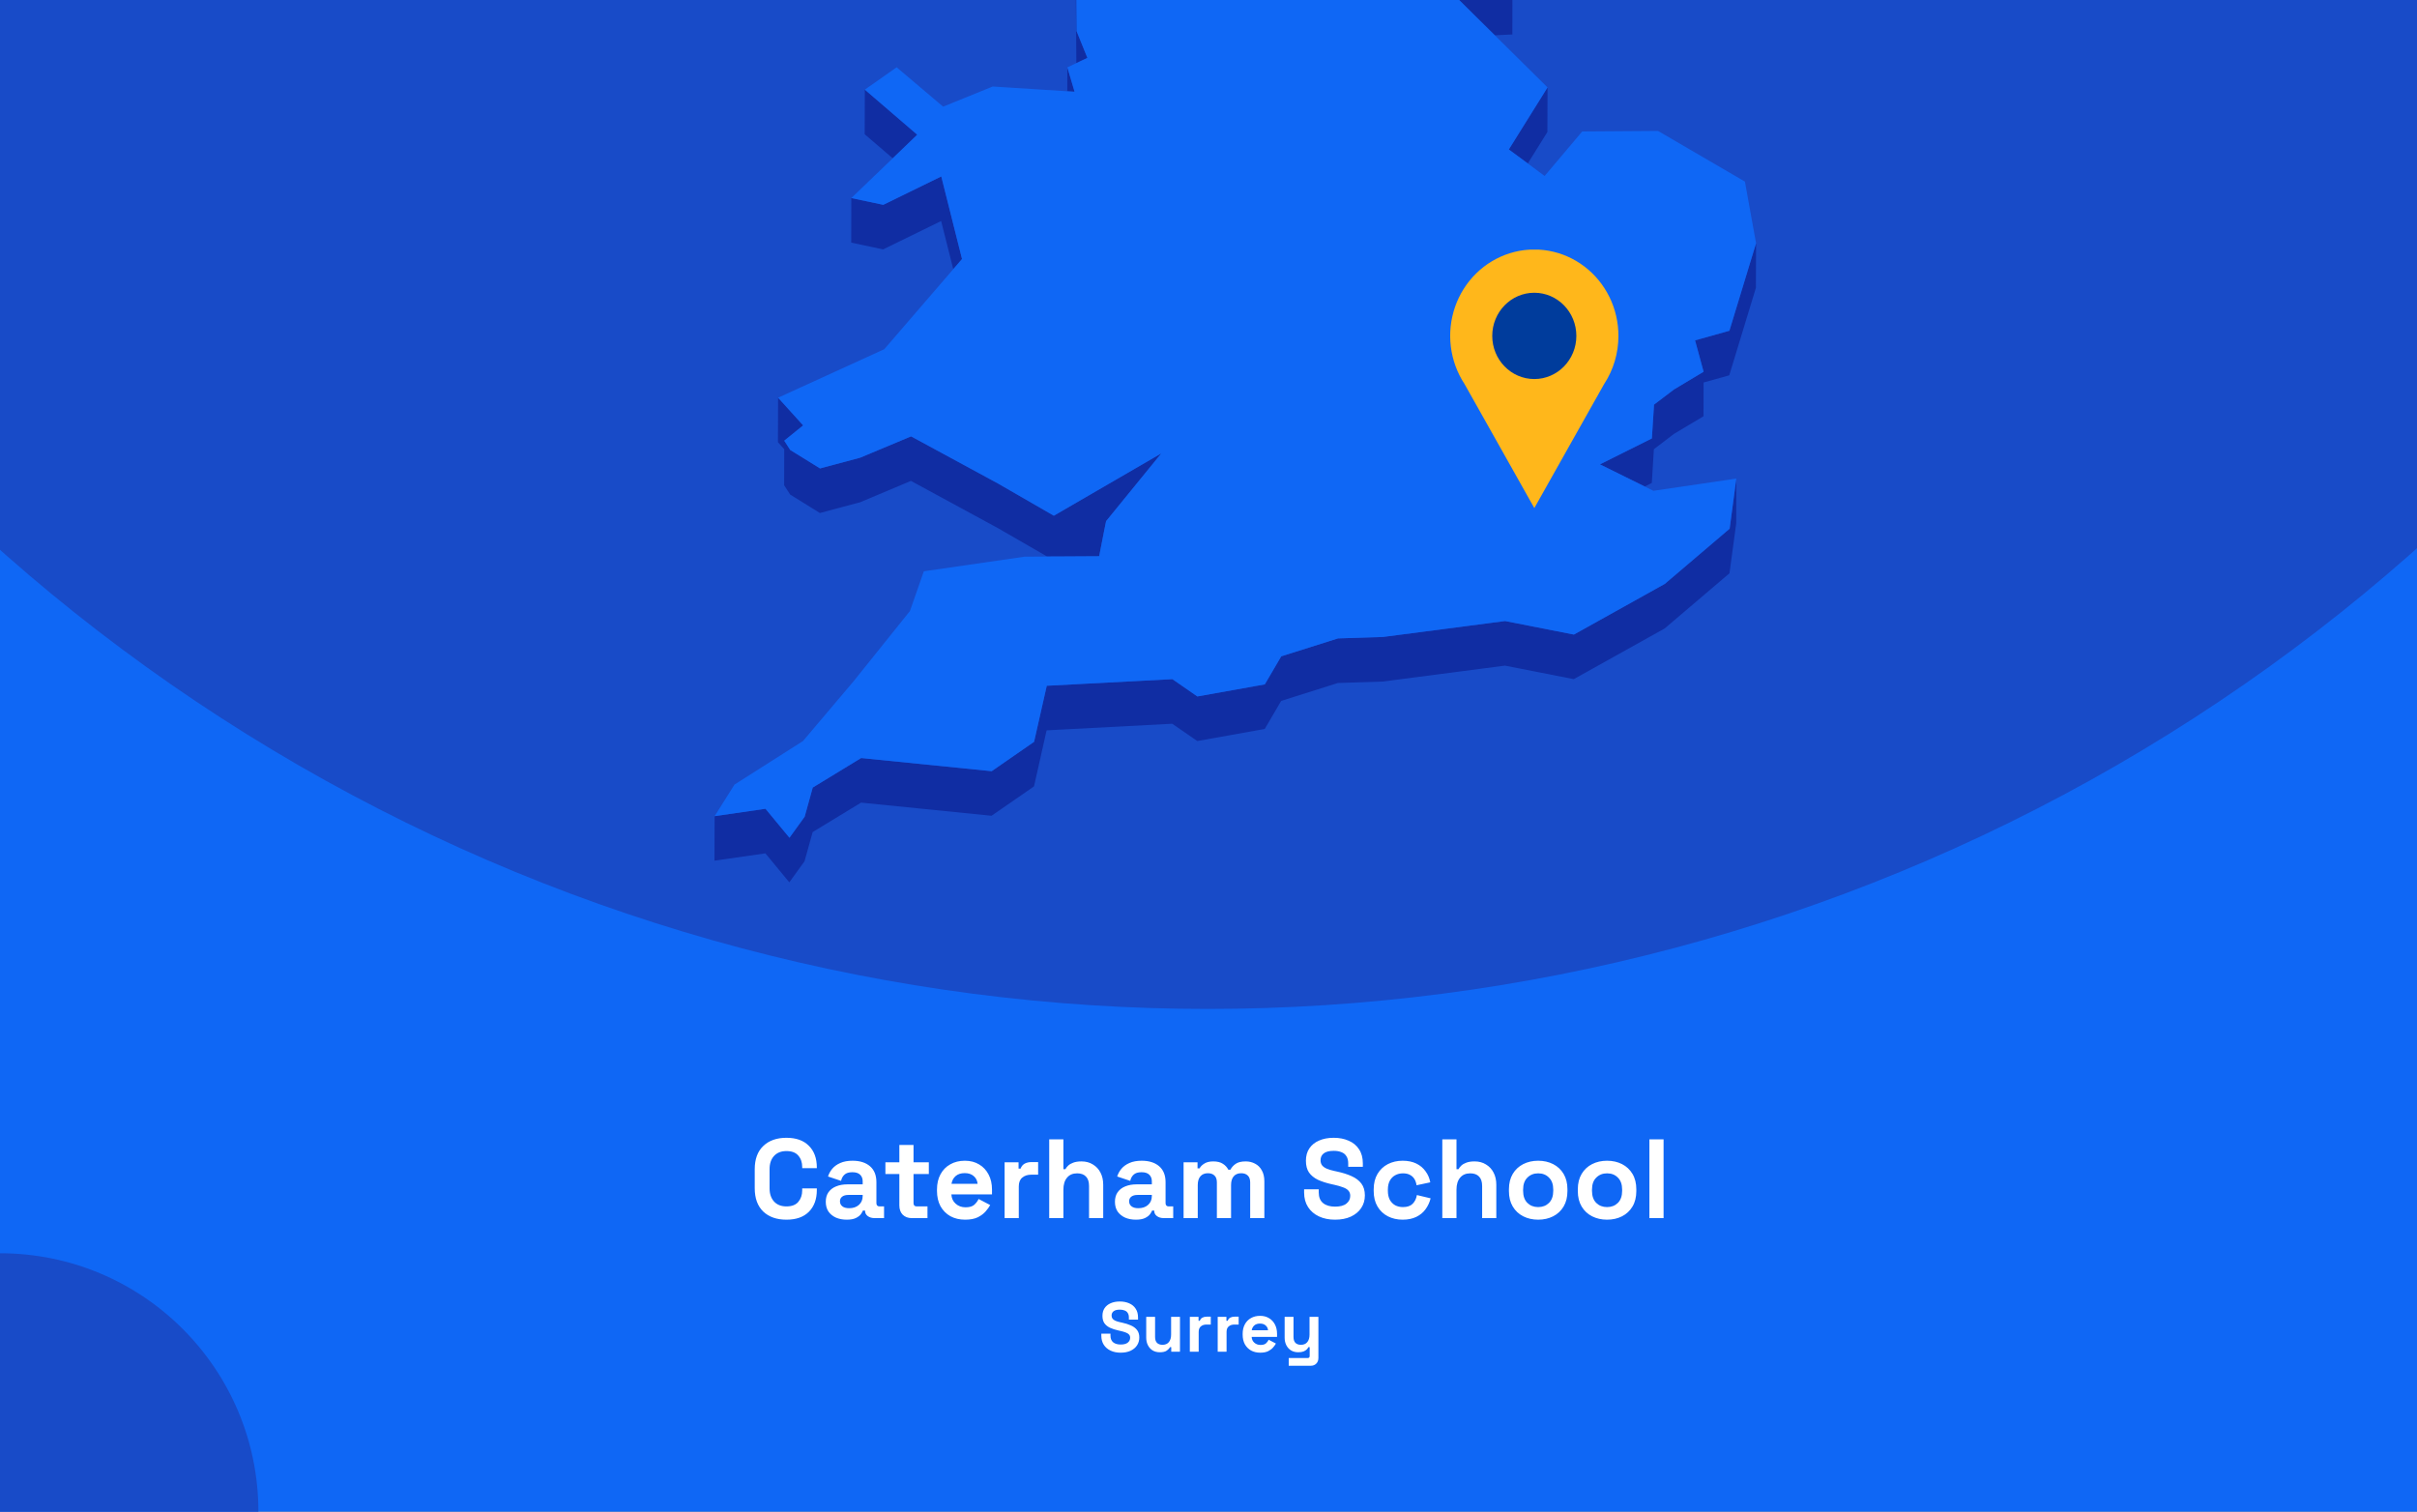 <?xml version="1.0" encoding="utf-8"?>
<svg xmlns="http://www.w3.org/2000/svg" fill="none" height="860" viewBox="0 0 1375 860" width="1375">
<rect x="0" y="0" width="1375" height="860" fill="#808080" stroke="none"/>
<g clip-path="url(#clip0_2688_44)">
<rect fill="#0F67F5" height="860" width="1375"/>
<circle cx="687" cy="-460" fill="#184BC8" r="1034"/>
<g clip-path="url(#clip1_2688_44)">
<path d="M850.396 20.084L860.361 19.603L860.405 -5.764L844.233 -5.021L815.867 -14.074L844.19 13.961L850.396 20.084Z" fill="#102DA3"/>
<path d="M599.119 -53.698L588.891 -72.198L569.748 -107.844L569.66 -82.476L588.804 -46.831L599.075 -28.33L612.144 -25.531L612.056 -0.601L612.319 35.919L612.362 35.876L618.613 32.945L612.45 17.725L612.144 -25.968L626.13 -47.924L599.119 -53.698Z" fill="#102DA3"/>
<path d="M611.316 52.189L607.208 38.324L607.164 51.926L611.316 52.189Z" fill="#102DA3"/>
<path d="M521.802 76.634L491.994 51.004L491.906 76.371L507.859 90.061L521.802 76.634Z" fill="#102DA3"/>
<path d="M869.143 92.994L880.289 75.106L880.376 49.738L858.348 85.034L869.143 92.994Z" fill="#102DA3"/>
<path d="M484.258 138.04L502.396 141.889L535.396 125.75L542.301 153.13L547.284 147.356L535.483 100.383L502.484 116.522L484.302 112.673L484.258 138.04Z" fill="#102DA3"/>
<path d="M983.835 188.167L964.297 193.634L969.149 211.479L952.365 221.538L940.958 230.198L939.734 249.442L910.188 264.182L935.669 276.778L939.69 274.766L940.87 255.566L952.278 246.862L969.105 236.802L969.149 217.602L983.747 213.534L998.914 163.762L999.001 138.395L983.835 188.167Z" fill="#102DA3"/>
<path d="M449.508 281.366L466.423 291.863L489.326 285.74L518.216 273.581L567.649 300.435L595.71 316.618L599.468 316.574H603.271L625.3 316.443L628.097 302.141L629.233 296.499L660.659 257.923L599.512 293.394L567.737 275.068L518.304 248.257L489.369 260.373L466.51 266.496L449.552 255.999L446.143 250.707L456.895 242.003L442.646 226.258L442.559 251.581L446.143 255.561L446.099 276.074L449.508 281.366Z" fill="#102DA3"/>
<path d="M947.075 332.189L895.369 361.012L856.207 353.314L786.8 362.367L761.187 363.198L728.887 373.389L719.534 389.353L681.159 396.22L666.954 386.379L595.492 390.14L588.28 422.024L564.154 438.732L489.895 431.253L462.359 448.048L457.77 464.624L449.116 476.608L435.479 460.119L406.544 464.318L406.457 489.642L435.435 485.487L449.028 501.976L457.682 489.992L462.315 473.372L489.851 456.62L564.066 464.099L588.236 447.392L595.404 415.508L666.866 411.746L681.115 421.587L719.49 414.72L728.843 398.757L761.1 388.566L786.712 387.735L856.12 378.681L895.282 386.379L946.988 357.556L983.877 326.153L987.723 297.637L987.767 272.27L983.964 300.786L947.075 332.189Z" fill="#102DA3"/>
<path d="M939.731 249.441L940.955 230.197L952.363 221.537L969.147 211.477L964.295 193.633L983.832 188.166L998.999 138.393L992.661 103.316L943.228 74.493L900.089 74.8L878.716 100.123L869.144 92.994L858.348 85.034L880.377 49.739L850.393 20.085L844.187 13.962L815.864 -14.074L844.23 -5.02L860.402 -5.764L788.197 -113.488L750.303 -126.259L717.348 -218.106L715.118 -242.642L637.8 -305.055L623.77 -300.638L605.981 -295.039L596.759 -292.153L579.887 -298.013L606.025 -318.745L642.345 -333.528L627.092 -347.174L616.558 -356.533L672.591 -441.077L677.137 -466.269L694.532 -486.257L661.315 -515.867L570.315 -511.274L545.752 -498.853L519.877 -485.776L548.593 -528.332L545.97 -530.3L531.634 -540.84L595.229 -606.14L593.131 -618.08L597.764 -634L574.162 -633.825L499.509 -605.527L492.647 -623.372L478.617 -605.396L470.4 -626.521L458.949 -623.153L437.182 -549.457L452.83 -529.688L437.139 -529.6L421.142 -529.469L408.073 -467.144L421.011 -449.999L417.864 -428.743L414.586 -406.874L379.008 -387.455L382.592 -356.358L380.144 -351.46L369.305 -329.766L381.455 -325.174L446.448 -382.6L449.202 -373.984L446.405 -369.479L429.84 -342.625L419.219 -325.436L423.415 -303.612L421.404 -288.173L411.264 -208.79L422.715 -208.878L437.794 -271.246L445.181 -274.614L464.806 -262.149L494.09 -227.247L484.518 -213.208L467.384 -187.971L463.538 -158.799L450.688 -158.711L474.29 -119.13L481.327 -123.11L483.862 -144.366L511.66 -123.328L530.411 -140.036L568.786 -150.883L604.407 -164.354L584.171 -131.376L569.747 -107.845L588.891 -72.2L599.119 -53.699L626.13 -47.926L612.144 -25.97L612.45 17.723L618.612 32.944L612.362 35.874L612.318 35.918L607.205 38.323L611.313 52.188L607.161 51.925L564.765 49.214L536.53 60.673L510.087 38.279L491.992 51.007L521.8 76.637L507.857 90.064L484.299 112.676L502.481 116.525L535.481 100.386L547.282 147.359L542.299 153.132L503.05 198.663L442.646 226.26L456.895 242.006L446.142 250.709L449.552 256.002L466.51 266.498L489.369 260.375L518.304 248.26L567.737 275.071L599.512 293.397L660.659 257.926L629.233 296.502L628.097 302.144L625.3 316.446L603.271 316.577H599.468L595.71 316.621L582.86 316.708L525.559 325.018L517.648 347.63L485.567 387.606L456.807 421.589L417.864 446.344L406.543 464.32L435.478 460.122L449.115 476.61L457.769 464.626L462.358 448.05L489.894 431.255L564.153 438.734L588.279 422.027L595.491 390.143L666.953 386.381L681.158 396.222L719.533 389.355L728.886 373.391L761.186 363.201L786.799 362.37L856.206 353.316L895.368 361.014L947.074 332.191L983.963 300.788L987.766 272.272L940.605 279.226L935.667 276.777L910.185 264.18L939.731 249.441Z" fill="#0F67F5"/>
</g>
<g clip-path="url(#clip2_2688_44)">
<path d="M920.699 191.106C920.707 183.429 918.961 175.856 915.601 168.996C912.241 162.137 907.36 156.181 901.35 151.608C895.34 147.034 888.369 143.971 880.996 142.663C873.623 141.355 866.054 141.839 858.897 144.077C851.739 146.315 845.193 150.243 839.783 155.547C834.374 160.851 830.251 167.383 827.747 174.618C825.244 181.853 824.428 189.589 825.366 197.206C826.304 204.823 828.969 212.109 833.148 218.477V218.477L853.008 253.76L872.856 289.056L892.716 253.76L912.551 218.527C917.878 210.428 920.716 200.877 920.699 191.106V191.106Z" fill="#FFB71B"/>
<path d="M872.843 215.64C886.055 215.64 896.765 204.65 896.765 191.093C896.765 177.537 886.055 166.547 872.843 166.547C859.632 166.547 848.922 177.537 848.922 191.093C848.922 204.65 859.632 215.64 872.843 215.64Z" fill="#003C9C"/>
</g>
<circle cx="147" cy="147" fill="#184BC8" r="147" transform="matrix(-1 0 0 1 147 713)"/>
<path d="M447.404 693.896C441.858 693.896 437.463 692.36 434.22 689.288C430.978 686.173 429.356 681.736 429.356 675.976V665.224C429.356 659.464 430.978 655.048 434.22 651.976C437.463 648.861 441.858 647.304 447.404 647.304C452.908 647.304 457.154 648.819 460.14 651.848C463.17 654.835 464.684 658.952 464.684 664.2V664.584H456.364V663.944C456.364 661.299 455.618 659.123 454.124 657.416C452.674 655.709 450.434 654.856 447.404 654.856C444.418 654.856 442.071 655.773 440.364 657.608C438.658 659.443 437.804 661.939 437.804 665.096V676.104C437.804 679.219 438.658 681.715 440.364 683.592C442.071 685.427 444.418 686.344 447.404 686.344C450.434 686.344 452.674 685.491 454.124 683.784C455.618 682.035 456.364 679.859 456.364 677.256V676.104H464.684V677C464.684 682.248 463.17 686.387 460.14 689.416C457.154 692.403 452.908 693.896 447.404 693.896ZM481.68 693.896C479.418 693.896 477.392 693.512 475.6 692.744C473.808 691.933 472.378 690.781 471.312 689.288C470.288 687.752 469.776 685.896 469.776 683.72C469.776 681.544 470.288 679.731 471.312 678.28C472.378 676.787 473.829 675.677 475.664 674.952C477.541 674.184 479.674 673.8 482.064 673.8H490.768V672.008C490.768 670.515 490.298 669.299 489.36 668.36C488.421 667.379 486.928 666.888 484.88 666.888C482.874 666.888 481.381 667.357 480.4 668.296C479.418 669.192 478.778 670.365 478.48 671.816L471.056 669.32C471.568 667.699 472.378 666.227 473.488 664.904C474.64 663.539 476.154 662.451 478.032 661.64C479.952 660.787 482.277 660.36 485.008 660.36C489.189 660.36 492.496 661.405 494.928 663.496C497.36 665.587 498.576 668.616 498.576 672.584V684.424C498.576 685.704 499.173 686.344 500.368 686.344H502.928V693H497.552C495.973 693 494.672 692.616 493.648 691.848C492.624 691.08 492.112 690.056 492.112 688.776V688.712H490.896C490.725 689.224 490.341 689.907 489.744 690.76C489.146 691.571 488.208 692.296 486.928 692.936C485.648 693.576 483.898 693.896 481.68 693.896ZM483.088 687.368C485.349 687.368 487.184 686.749 488.592 685.512C490.042 684.232 490.768 682.547 490.768 680.456V679.816H482.64C481.146 679.816 479.973 680.136 479.12 680.776C478.266 681.416 477.84 682.312 477.84 683.464C477.84 684.616 478.288 685.555 479.184 686.28C480.08 687.005 481.381 687.368 483.088 687.368ZM518.671 693C516.581 693 514.874 692.36 513.551 691.08C512.271 689.757 511.631 688.008 511.631 685.832V667.912H503.695V661.256H511.631V651.4H519.695V661.256H528.399V667.912H519.695V684.424C519.695 685.704 520.293 686.344 521.487 686.344H527.631V693H518.671ZM549.038 693.896C545.88 693.896 543.086 693.235 540.654 691.912C538.264 690.547 536.387 688.648 535.022 686.216C533.699 683.741 533.038 680.84 533.038 677.512V676.744C533.038 673.416 533.699 670.536 535.022 668.104C536.344 665.629 538.2 663.731 540.59 662.408C542.979 661.043 545.752 660.36 548.91 660.36C552.024 660.36 554.734 661.064 557.038 662.472C559.342 663.837 561.134 665.757 562.414 668.232C563.694 670.664 564.334 673.501 564.334 676.744V679.496H541.23C541.315 681.672 542.126 683.443 543.662 684.808C545.198 686.173 547.075 686.856 549.294 686.856C551.555 686.856 553.219 686.365 554.286 685.384C555.352 684.403 556.163 683.315 556.718 682.12L563.31 685.576C562.712 686.685 561.838 687.901 560.686 689.224C559.576 690.504 558.083 691.613 556.206 692.552C554.328 693.448 551.939 693.896 549.038 693.896ZM541.294 673.48H556.142C555.971 671.645 555.224 670.173 553.902 669.064C552.622 667.955 550.936 667.4 548.846 667.4C546.67 667.4 544.942 667.955 543.662 669.064C542.382 670.173 541.592 671.645 541.294 673.48ZM571.511 693V661.256H579.447V664.84H580.599C581.069 663.56 581.837 662.621 582.903 662.024C584.013 661.427 585.293 661.128 586.743 661.128H590.583V668.296H586.615C584.567 668.296 582.882 668.851 581.559 669.96C580.237 671.027 579.575 672.691 579.575 674.952V693H571.511ZM596.886 693V648.2H604.95V665.16H606.102C606.444 664.477 606.977 663.795 607.702 663.112C608.428 662.429 609.388 661.875 610.582 661.448C611.82 660.979 613.377 660.744 615.254 660.744C617.729 660.744 619.884 661.32 621.718 662.472C623.596 663.581 625.046 665.139 626.07 667.144C627.094 669.107 627.606 671.411 627.606 674.056V693H619.542V674.696C619.542 672.307 618.945 670.515 617.75 669.32C616.598 668.125 614.934 667.528 612.758 667.528C610.284 667.528 608.364 668.36 606.998 670.024C605.633 671.645 604.95 673.928 604.95 676.872V693H596.886ZM646.18 693.896C643.918 693.896 641.892 693.512 640.1 692.744C638.308 691.933 636.878 690.781 635.812 689.288C634.788 687.752 634.276 685.896 634.276 683.72C634.276 681.544 634.788 679.731 635.812 678.28C636.878 676.787 638.329 675.677 640.164 674.952C642.041 674.184 644.174 673.8 646.564 673.8H655.268V672.008C655.268 670.515 654.798 669.299 653.86 668.36C652.921 667.379 651.428 666.888 649.38 666.888C647.374 666.888 645.881 667.357 644.9 668.296C643.918 669.192 643.278 670.365 642.98 671.816L635.556 669.32C636.068 667.699 636.878 666.227 637.988 664.904C639.14 663.539 640.654 662.451 642.532 661.64C644.452 660.787 646.777 660.36 649.508 660.36C653.689 660.36 656.996 661.405 659.428 663.496C661.86 665.587 663.076 668.616 663.076 672.584V684.424C663.076 685.704 663.673 686.344 664.868 686.344H667.428V693H662.052C660.473 693 659.172 692.616 658.148 691.848C657.124 691.08 656.612 690.056 656.612 688.776V688.712H655.396C655.225 689.224 654.841 689.907 654.244 690.76C653.646 691.571 652.708 692.296 651.428 692.936C650.148 693.576 648.398 693.896 646.18 693.896ZM647.588 687.368C649.849 687.368 651.684 686.749 653.092 685.512C654.542 684.232 655.268 682.547 655.268 680.456V679.816H647.14C645.646 679.816 644.473 680.136 643.62 680.776C642.766 681.416 642.34 682.312 642.34 683.464C642.34 684.616 642.788 685.555 643.684 686.28C644.58 687.005 645.881 687.368 647.588 687.368ZM673.324 693V661.256H681.26V664.712H682.412C682.966 663.645 683.884 662.728 685.164 661.96C686.444 661.149 688.129 660.744 690.22 660.744C692.481 660.744 694.294 661.192 695.66 662.088C697.025 662.941 698.07 664.072 698.796 665.48H699.948C700.673 664.115 701.697 662.984 703.02 662.088C704.342 661.192 706.22 660.744 708.652 660.744C710.614 660.744 712.385 661.171 713.964 662.024C715.585 662.835 716.865 664.093 717.804 665.8C718.785 667.464 719.276 669.576 719.276 672.136V693H711.212V672.712C711.212 670.963 710.764 669.661 709.868 668.808C708.972 667.912 707.713 667.464 706.092 667.464C704.257 667.464 702.828 668.061 701.804 669.256C700.822 670.408 700.332 672.072 700.332 674.248V693H692.268V672.712C692.268 670.963 691.82 669.661 690.924 668.808C690.028 667.912 688.769 667.464 687.148 667.464C685.313 667.464 683.884 668.061 682.86 669.256C681.878 670.408 681.388 672.072 681.388 674.248V693H673.324ZM759.495 693.896C756.039 693.896 752.988 693.277 750.343 692.04C747.697 690.803 745.628 689.032 744.135 686.728C742.641 684.424 741.895 681.651 741.895 678.408V676.616H750.215V678.408C750.215 681.096 751.047 683.123 752.711 684.488C754.375 685.811 756.636 686.472 759.495 686.472C762.396 686.472 764.551 685.896 765.959 684.744C767.409 683.592 768.135 682.12 768.135 680.328C768.135 679.091 767.772 678.088 767.047 677.32C766.364 676.552 765.34 675.933 763.975 675.464C762.652 674.952 761.031 674.483 759.111 674.056L757.639 673.736C754.567 673.053 751.921 672.2 749.703 671.176C747.527 670.109 745.841 668.723 744.647 667.016C743.495 665.309 742.919 663.091 742.919 660.36C742.919 657.629 743.559 655.304 744.839 653.384C746.161 651.421 747.996 649.928 750.343 648.904C752.732 647.837 755.527 647.304 758.727 647.304C761.927 647.304 764.764 647.859 767.239 648.968C769.756 650.035 771.719 651.656 773.127 653.832C774.577 655.965 775.303 658.653 775.303 661.896V663.816H766.983V661.896C766.983 660.189 766.641 658.824 765.959 657.8C765.319 656.733 764.38 655.965 763.143 655.496C761.905 654.984 760.433 654.728 758.727 654.728C756.167 654.728 754.268 655.219 753.031 656.2C751.836 657.139 751.239 658.44 751.239 660.104C751.239 661.213 751.516 662.152 752.071 662.92C752.668 663.688 753.543 664.328 754.695 664.84C755.847 665.352 757.319 665.8 759.111 666.184L760.583 666.504C763.783 667.187 766.556 668.061 768.903 669.128C771.292 670.195 773.148 671.603 774.471 673.352C775.793 675.101 776.455 677.341 776.455 680.072C776.455 682.803 775.751 685.213 774.343 687.304C772.977 689.352 771.015 690.973 768.455 692.168C765.937 693.32 762.951 693.896 759.495 693.896ZM797.923 693.896C794.851 693.896 792.057 693.256 789.539 691.976C787.065 690.696 785.102 688.84 783.651 686.408C782.201 683.976 781.475 681.032 781.475 677.576V676.68C781.475 673.224 782.201 670.28 783.651 667.848C785.102 665.416 787.065 663.56 789.539 662.28C792.057 661 794.851 660.36 797.923 660.36C800.953 660.36 803.555 660.893 805.731 661.96C807.907 663.027 809.657 664.499 810.979 666.376C812.345 668.211 813.241 670.301 813.667 672.648L805.859 674.312C805.689 673.032 805.305 671.88 804.707 670.856C804.11 669.832 803.257 669.021 802.147 668.424C801.081 667.827 799.737 667.528 798.115 667.528C796.494 667.528 795.022 667.891 793.699 668.616C792.419 669.299 791.395 670.344 790.627 671.752C789.902 673.117 789.539 674.803 789.539 676.808V677.448C789.539 679.453 789.902 681.16 790.627 682.568C791.395 683.933 792.419 684.979 793.699 685.704C795.022 686.387 796.494 686.728 798.115 686.728C800.547 686.728 802.382 686.109 803.619 684.872C804.899 683.592 805.71 681.928 806.051 679.88L813.859 681.736C813.305 683.997 812.345 686.067 810.979 687.944C809.657 689.779 807.907 691.229 805.731 692.296C803.555 693.363 800.953 693.896 797.923 693.896ZM820.511 693V648.2H828.575V665.16H829.727C830.069 664.477 830.602 663.795 831.327 663.112C832.053 662.429 833.013 661.875 834.207 661.448C835.445 660.979 837.002 660.744 838.879 660.744C841.354 660.744 843.509 661.32 845.343 662.472C847.221 663.581 848.671 665.139 849.695 667.144C850.719 669.107 851.231 671.411 851.231 674.056V693H843.167V674.696C843.167 672.307 842.57 670.515 841.375 669.32C840.223 668.125 838.559 667.528 836.383 667.528C833.909 667.528 831.989 668.36 830.623 670.024C829.258 671.645 828.575 673.928 828.575 676.872V693H820.511ZM875.053 693.896C871.895 693.896 869.058 693.256 866.541 691.976C864.023 690.696 862.039 688.84 860.589 686.408C859.138 683.976 858.413 681.053 858.413 677.64V676.616C858.413 673.203 859.138 670.28 860.589 667.848C862.039 665.416 864.023 663.56 866.541 662.28C869.058 661 871.895 660.36 875.053 660.36C878.21 660.36 881.047 661 883.565 662.28C886.082 663.56 888.066 665.416 889.517 667.848C890.967 670.28 891.693 673.203 891.693 676.616V677.64C891.693 681.053 890.967 683.976 889.517 686.408C888.066 688.84 886.082 690.696 883.565 691.976C881.047 693.256 878.21 693.896 875.053 693.896ZM875.053 686.728C877.527 686.728 879.575 685.939 881.197 684.36C882.818 682.739 883.629 680.435 883.629 677.448V676.808C883.629 673.821 882.818 671.539 881.197 669.96C879.618 668.339 877.57 667.528 875.053 667.528C872.578 667.528 870.53 668.339 868.909 669.96C867.287 671.539 866.477 673.821 866.477 676.808V677.448C866.477 680.435 867.287 682.739 868.909 684.36C870.53 685.939 872.578 686.728 875.053 686.728ZM914.24 693.896C911.083 693.896 908.246 693.256 905.728 691.976C903.211 690.696 901.227 688.84 899.776 686.408C898.326 683.976 897.6 681.053 897.6 677.64V676.616C897.6 673.203 898.326 670.28 899.776 667.848C901.227 665.416 903.211 663.56 905.728 662.28C908.246 661 911.083 660.36 914.24 660.36C917.398 660.36 920.235 661 922.752 662.28C925.27 663.56 927.254 665.416 928.704 667.848C930.155 670.28 930.88 673.203 930.88 676.616V677.64C930.88 681.053 930.155 683.976 928.704 686.408C927.254 688.84 925.27 690.696 922.752 691.976C920.235 693.256 917.398 693.896 914.24 693.896ZM914.24 686.728C916.715 686.728 918.763 685.939 920.384 684.36C922.006 682.739 922.816 680.435 922.816 677.448V676.808C922.816 673.821 922.006 671.539 920.384 669.96C918.806 668.339 916.758 667.528 914.24 667.528C911.766 667.528 909.718 668.339 908.096 669.96C906.475 671.539 905.664 673.821 905.664 676.808V677.448C905.664 680.435 906.475 682.739 908.096 684.36C909.718 685.939 911.766 686.728 914.24 686.728ZM938.324 693V648.2H946.388V693H938.324Z" fill="white"/>
<path d="M637.532 769.56C635.372 769.56 633.465 769.173 631.812 768.4C630.159 767.627 628.865 766.52 627.932 765.08C626.999 763.64 626.532 761.907 626.532 759.88V758.76H631.732V759.88C631.732 761.56 632.252 762.827 633.292 763.68C634.332 764.507 635.745 764.92 637.532 764.92C639.345 764.92 640.692 764.56 641.572 763.84C642.479 763.12 642.932 762.2 642.932 761.08C642.932 760.307 642.705 759.68 642.252 759.2C641.825 758.72 641.185 758.333 640.332 758.04C639.505 757.72 638.492 757.427 637.292 757.16L636.372 756.96C634.452 756.533 632.799 756 631.412 755.36C630.052 754.693 628.999 753.827 628.252 752.76C627.532 751.693 627.172 750.307 627.172 748.6C627.172 746.893 627.572 745.44 628.372 744.24C629.199 743.013 630.345 742.08 631.812 741.44C633.305 740.773 635.052 740.44 637.052 740.44C639.052 740.44 640.825 740.787 642.372 741.48C643.945 742.147 645.172 743.16 646.052 744.52C646.959 745.853 647.412 747.533 647.412 749.56V750.76H642.212V749.56C642.212 748.493 641.999 747.64 641.572 747C641.172 746.333 640.585 745.853 639.812 745.56C639.039 745.24 638.119 745.08 637.052 745.08C635.452 745.08 634.265 745.387 633.492 746C632.745 746.587 632.372 747.4 632.372 748.44C632.372 749.133 632.545 749.72 632.892 750.2C633.265 750.68 633.812 751.08 634.532 751.4C635.252 751.72 636.172 752 637.292 752.24L638.212 752.44C640.212 752.867 641.945 753.413 643.412 754.08C644.905 754.747 646.065 755.627 646.892 756.72C647.719 757.813 648.132 759.213 648.132 760.92C648.132 762.627 647.692 764.133 646.812 765.44C645.959 766.72 644.732 767.733 643.132 768.48C641.559 769.2 639.692 769.56 637.532 769.56ZM659.79 769.32C658.243 769.32 656.883 768.973 655.71 768.28C654.563 767.56 653.67 766.573 653.03 765.32C652.39 764.067 652.07 762.627 652.07 761V749.16H657.11V760.6C657.11 762.093 657.47 763.213 658.19 763.96C658.936 764.707 659.99 765.08 661.35 765.08C662.896 765.08 664.096 764.573 664.95 763.56C665.803 762.52 666.23 761.08 666.23 759.24V749.16H671.27V769H666.31V766.4H665.59C665.27 767.067 664.67 767.72 663.79 768.36C662.91 769 661.576 769.32 659.79 769.32ZM676.878 769V749.16H681.838V751.4H682.558C682.851 750.6 683.331 750.013 683.998 749.64C684.691 749.267 685.491 749.08 686.398 749.08H688.798V753.56H686.318C685.038 753.56 683.985 753.907 683.158 754.6C682.331 755.267 681.918 756.307 681.918 757.72V769H676.878ZM692.738 769V749.16H697.698V751.4H698.418C698.711 750.6 699.191 750.013 699.858 749.64C700.551 749.267 701.351 749.08 702.258 749.08H704.658V753.56H702.178C700.898 753.56 699.844 753.907 699.018 754.6C698.191 755.267 697.778 756.307 697.778 757.72V769H692.738ZM716.934 769.56C714.96 769.56 713.214 769.147 711.694 768.32C710.2 767.467 709.027 766.28 708.174 764.76C707.347 763.213 706.934 761.4 706.934 759.32V758.84C706.934 756.76 707.347 754.96 708.174 753.44C709 751.893 710.16 750.707 711.654 749.88C713.147 749.027 714.88 748.6 716.854 748.6C718.8 748.6 720.494 749.04 721.934 749.92C723.374 750.773 724.494 751.973 725.294 753.52C726.094 755.04 726.494 756.813 726.494 758.84V760.56H712.054C712.107 761.92 712.614 763.027 713.574 763.88C714.534 764.733 715.707 765.16 717.094 765.16C718.507 765.16 719.547 764.853 720.214 764.24C720.88 763.627 721.387 762.947 721.734 762.2L725.854 764.36C725.48 765.053 724.934 765.813 724.214 766.64C723.52 767.44 722.587 768.133 721.414 768.72C720.24 769.28 718.747 769.56 716.934 769.56ZM712.094 756.8H721.374C721.267 755.653 720.8 754.733 719.974 754.04C719.174 753.347 718.12 753 716.814 753C715.454 753 714.374 753.347 713.574 754.04C712.774 754.733 712.28 755.653 712.094 756.8ZM733.14 777V772.6H743.94C744.686 772.6 745.06 772.2 745.06 771.4V766.4H744.34C744.126 766.853 743.793 767.307 743.34 767.76C742.886 768.213 742.273 768.587 741.5 768.88C740.726 769.173 739.74 769.32 738.54 769.32C736.993 769.32 735.633 768.973 734.46 768.28C733.313 767.56 732.42 766.573 731.78 765.32C731.14 764.067 730.82 762.627 730.82 761V749.16H735.86V760.6C735.86 762.093 736.22 763.213 736.94 763.96C737.686 764.707 738.74 765.08 740.1 765.08C741.646 765.08 742.846 764.573 743.7 763.56C744.553 762.52 744.98 761.08 744.98 759.24V749.16H750.02V772.52C750.02 773.88 749.62 774.96 748.82 775.76C748.02 776.587 746.953 777 745.62 777H733.14Z" fill="white"/>
</g>
<defs>
<clipPath id="clip0_2688_44">
<rect fill="white" height="860" width="1375"/>
</clipPath>
<clipPath id="clip1_2688_44">
<rect fill="white" height="1135.98" transform="translate(240.5 -634)" width="758.5"/>
</clipPath>
<clipPath id="clip2_2688_44">
<rect fill="white" height="147.092" transform="translate(825 142)" width="95.699"/>
</clipPath>
</defs>
</svg>